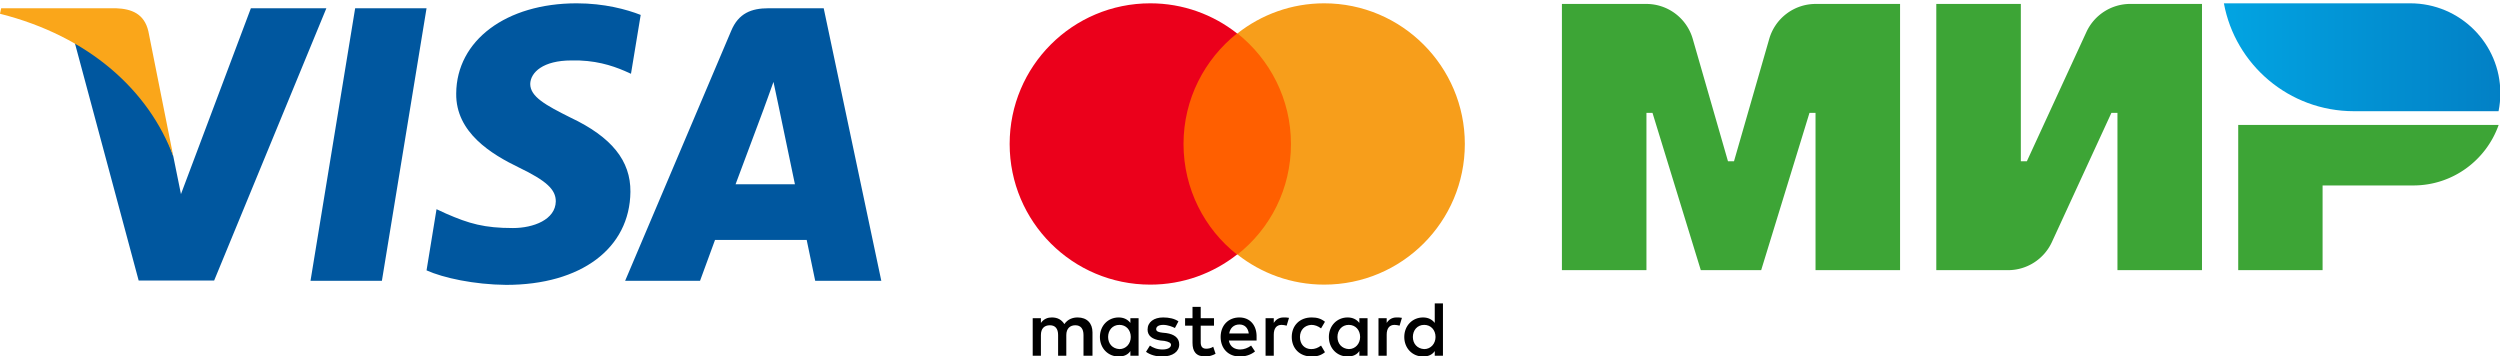 <?xml version="1.0" encoding="UTF-8" standalone="no"?>
<svg
   xmlns:dc="http://purl.org/dc/elements/1.1/"
   xmlns:cc="http://creativecommons.org/ns#"
   xmlns:rdf="http://www.w3.org/1999/02/22-rdf-syntax-ns#"
   xmlns:svg="http://www.w3.org/2000/svg"
   xmlns="http://www.w3.org/2000/svg"
   xmlns:sodipodi="http://sodipodi.sourceforge.net/DTD/sodipodi-0.dtd"
   xmlns:inkscape="http://www.inkscape.org/namespaces/inkscape"
   width="533"
   height="76"
   viewBox="0 0 533 76"
   version="1.1"
   id="svg8"
   sodipodi:docname="cards_logo.svg"
   inkscape:version="0.92.2 (5c3e80d, 2017-08-06)">
  <defs
     id="defs12">
    <linearGradient
       gradientUnits="userSpaceOnUse"
       x2="125.497"
       gradientTransform="scale(1.602,0.624)"
       id="a"
       x1="88.66"
       y1="18.419"
       y2="18.419">
      <stop
         offset="0%"
         stop-color="#02A4E2"
         id="stop2" />
      <stop
         offset="100%"
         stop-color="#0280C5"
         id="stop4" />
    </linearGradient>
  </defs>
  <sodipodi:namedview
     pagecolor="#ffffff"
     bordercolor="#666666"
     borderopacity="1"
     objecttolerance="10"
     gridtolerance="10"
     guidetolerance="10"
     inkscape:pageopacity="0"
     inkscape:pageshadow="2"
     inkscape:window-width="1920"
     inkscape:window-height="1017"
     id="namedview10"
     showgrid="false"
     inkscape:zoom="1.3868613"
     inkscape:cx="253.45"
     inkscape:cy="44.5"
     inkscape:window-x="-8"
     inkscape:window-y="-8"
     inkscape:window-maximized="1"
     inkscape:current-layer="svg8" />
  <g
     id="g6"
     transform="matrix(0.688,0,0,0.678,-0.376,0.643)"
     style="fill:none;fill-rule:nonzero">
    <path
       d="M 118.89,87.354 H 96.767 L 110.604,1.648 h 22.122 z M 199.088,3.743 C 194.724,2.01 187.803,0.094 179.245,0.094 c -21.847,0 -37.232,11.67 -37.326,28.355 -0.182,12.31 11.015,19.147 19.389,23.252 8.559,4.194 11.469,6.931 11.469,10.67 -0.088,5.742 -6.917,8.388 -13.286,8.388 -8.833,0 -13.565,-1.364 -20.757,-4.559 l -2.914,-1.37 -3.095,19.24 c 5.188,2.368 14.748,4.47 24.673,4.562 23.213,0 38.325,-11.49 38.504,-29.27 0.089,-9.757 -5.823,-17.233 -18.57,-23.341 -7.737,-3.922 -12.476,-6.566 -12.476,-10.579 0.09,-3.647 4.008,-7.383 12.743,-7.383 7.192,-0.183 12.476,1.548 16.48,3.281 l 2,0.91 z m 29.403,53.248 c 1.822,-4.923 8.833,-23.98 8.833,-23.98 -0.092,0.184 1.818,-5.014 2.91,-8.205 l 1.547,7.385 c 0,0 4.19,20.515 5.099,24.8 H 228.49 Z M 255.8,1.648 h -17.112 c -5.277,0 -9.286,1.549 -11.563,7.11 l -32.86,78.595 h 23.212 c 0,0 3.822,-10.578 4.643,-12.856 h 28.405 c 0.635,3.009 2.64,12.856 2.64,12.856 h 20.483 z M 78.289,1.648 56.623,60.09 54.255,48.237 C 50.25,34.561 37.687,19.702 23.67,12.313 l 19.845,74.95 H 66.909 L 101.683,1.648 Z"
       id="path2"
       inkscape:connector-curvature="0"
       style="fill:#00579f" />
    <path
       d="M 36.504,1.648 H 0.91 L 0.546,3.38 C 28.312,10.492 46.7,27.636 54.256,48.242 L 46.517,8.852 C 45.244,3.378 41.329,1.828 36.504,1.648 Z"
       id="path4"
       inkscape:connector-curvature="0"
       style="fill:#faa61a" />
  </g>
  <g
     transform="matrix(0.833,0,0,0.833,214.675,-0.043)"
     style="fill:none;fill-rule:nonzero"
     id="g10">
    <path
       style="fill:#000000"
       inkscape:connector-curvature="0"
       d="m 21.9,91.1 v -6 c 0,-2.3 -1.4,-3.8 -3.8,-3.8 -1.2,0 -2.5,0.4 -3.4,1.7 -0.7,-1.1 -1.7,-1.7 -3.2,-1.7 -1,0 -2,0.3 -2.8,1.4 V 81.5 H 6.6 v 9.6 h 2.1 v -5.3 c 0,-1.7 0.9,-2.5 2.3,-2.5 1.4,0 2.1,0.9 2.1,2.5 v 5.3 h 2.1 v -5.3 c 0,-1.7 1,-2.5 2.3,-2.5 1.4,0 2.1,0.9 2.1,2.5 v 5.3 z M 53,81.5 h -3.4 v -2.9 h -2.1 v 2.9 h -1.9 v 1.9 h 1.9 v 4.4 c 0,2.2 0.9,3.5 3.3,3.5 0.9,0 1.9,-0.3 2.6,-0.7 l -0.6,-1.8 c -0.6,0.4 -1.3,0.5 -1.8,0.5 -1,0 -1.4,-0.6 -1.4,-1.6 V 83.4 H 53 Z m 17.8,-0.2 c -1.2,0 -2,0.6 -2.5,1.4 v -1.2 h -2.1 v 9.6 h 2.1 v -5.4 c 0,-1.6 0.7,-2.5 2,-2.5 0.4,0 0.9,0.1 1.3,0.2 l 0.6,-2 c -0.4,-0.1 -1,-0.1 -1.4,-0.1 z m -26.9,1 c -1,-0.7 -2.4,-1 -3.9,-1 -2.4,0 -4,1.2 -4,3.1 0,1.6 1.2,2.5 3.3,2.8 l 1,0.1 c 1.1,0.2 1.7,0.5 1.7,1 0,0.7 -0.8,1.2 -2.2,1.2 -1.4,0 -2.5,-0.5 -3.2,-1 l -1,1.6 c 1.1,0.8 2.6,1.2 4.1,1.2 2.8,0 4.4,-1.3 4.4,-3.1 0,-1.7 -1.3,-2.6 -3.3,-2.9 l -1,-0.1 c -0.9,-0.1 -1.6,-0.3 -1.6,-0.9 0,-0.7 0.7,-1.1 1.8,-1.1 1.2,0 2.4,0.5 3,0.8 z m 55.8,-1 c -1.2,0 -2,0.6 -2.5,1.4 v -1.2 h -2.1 v 9.6 h 2.1 v -5.4 c 0,-1.6 0.7,-2.5 2,-2.5 0.4,0 0.9,0.1 1.3,0.2 l 0.6,-2 c -0.4,-0.1 -1,-0.1 -1.4,-0.1 z m -26.8,5 c 0,2.9 2,5 5.1,5 1.4,0 2.4,-0.3 3.4,-1.1 l -1,-1.7 c -0.8,0.6 -1.6,0.9 -2.5,0.9 -1.7,0 -2.9,-1.2 -2.9,-3.1 0,-1.8 1.2,-3 2.9,-3.1 0.9,0 1.7,0.3 2.5,0.9 l 1,-1.7 c -1,-0.8 -2,-1.1 -3.4,-1.1 -3.1,0 -5.1,2.1 -5.1,5 z m 19.4,0 v -4.8 h -2.1 v 1.2 c -0.7,-0.9 -1.7,-1.4 -3,-1.4 -2.7,0 -4.8,2.1 -4.8,5 0,2.9 2.1,5 4.8,5 1.4,0 2.4,-0.5 3,-1.4 v 1.2 h 2.1 z m -7.7,0 c 0,-1.7 1.1,-3.1 2.9,-3.1 1.7,0 2.9,1.3 2.9,3.1 0,1.7 -1.2,3.1 -2.9,3.1 -1.8,-0.1 -2.9,-1.4 -2.9,-3.1 z m -25.1,-5 c -2.8,0 -4.8,2 -4.8,5 0,3 2,5 4.9,5 1.4,0 2.8,-0.4 3.9,-1.3 l -1,-1.5 c -0.8,0.6 -1.8,1 -2.8,1 -1.3,0 -2.6,-0.6 -2.9,-2.3 h 7.1 V 86.4 C 64,83.3 62.2,81.3 59.5,81.3 Z m 0,1.8 c 1.3,0 2.2,0.8 2.4,2.3 h -5 c 0.2,-1.3 1.1,-2.3 2.6,-2.3 z m 52.1,3.2 v -8.6 h -2.1 v 5 c -0.7,-0.9 -1.7,-1.4 -3,-1.4 -2.7,0 -4.8,2.1 -4.8,5 0,2.9 2.1,5 4.8,5 1.4,0 2.4,-0.5 3,-1.4 v 1.2 h 2.1 z m -7.7,0 c 0,-1.7 1.1,-3.1 2.9,-3.1 1.7,0 2.9,1.3 2.9,3.1 0,1.7 -1.2,3.1 -2.9,3.1 -1.8,-0.1 -2.9,-1.4 -2.9,-3.1 z m -70.2,0 v -4.8 h -2.1 v 1.2 c -0.7,-0.9 -1.7,-1.4 -3,-1.4 -2.7,0 -4.8,2.1 -4.8,5 0,2.9 2.1,5 4.8,5 1.4,0 2.4,-0.5 3,-1.4 v 1.2 h 2.1 z m -7.8,0 c 0,-1.7 1.1,-3.1 2.9,-3.1 1.7,0 2.9,1.3 2.9,3.1 0,1.7 -1.2,3.1 -2.9,3.1 C 27,89.3 25.9,88 25.9,86.3 Z"
       id="path2-7" />
    <path
       style="fill:#ff5f00"
       inkscape:connector-curvature="0"
       d="M 43.2,8.6 H 74.7 V 65.2 H 43.2 Z"
       id="path4-1" />
    <path
       style="fill:#eb001b"
       inkscape:connector-curvature="0"
       d="M 45.2,36.9 C 45.2,25.4 50.6,15.2 58.9,8.6 52.8,3.8 45.1,0.9 36.7,0.9 c -19.9,0 -36,16.1 -36,36 0,19.9 16.1,36 36,36 8.4,0 16.1,-2.9 22.2,-7.7 C 50.6,58.7 45.2,48.4 45.2,36.9 Z"
       id="path6" />
    <path
       style="fill:#f79e1b"
       inkscape:connector-curvature="0"
       d="m 117.2,36.9 c 0,19.9 -16.1,36 -36,36 C 72.8,72.9 65.1,70 59,65.2 67.4,58.6 72.7,48.4 72.7,36.9 72.7,25.4 67.3,15.2 59,8.6 65.1,3.8 72.8,0.9 81.2,0.9 c 19.9,0 36,16.2 36,36 z"
       id="path8" />
  </g>
  <g
     transform="matrix(0.999,0,0,1,332.276,0.707)"
     style="fill:none;fill-rule:evenodd"
     id="g15">
    <g
       style="fill:#3da536"
       id="g11">
      <path
         inkscape:connector-curvature="0"
         d="M 112.654,6.127 99.952,33.672 H 98.665 V 0.131 H 80.622 v 56.758 h 15.313 c 4.02,0 7.676,-2.337 9.361,-5.994 l 12.699,-27.542 h 1.29 v 33.536 h 18.04 V 0.13 h -15.31 a 10.312,10.312 0 0 0 -9.361,5.996 M 44.968,7.591 37.451,33.671 H 36.164 L 28.648,7.591 A 10.31,10.31 0 0 0 18.742,0.133 H 0.725 v 56.755 h 18.04 V 23.352 h 1.29 l 10.31,33.536 H 43.25 L 53.56,23.352 h 1.29 V 56.888 H 72.89 V 0.133 H 54.874 A 10.31,10.31 0 0 0 44.968,7.591 M 145.057,25.93 v 30.96 h 18.006 V 38.831 h 19.367 c 8.413,0 15.551,-5.39 18.208,-12.902 h -55.58 z"
         id="path9" />
    </g>
    <path
       style="fill:url(#a)"
       inkscape:connector-curvature="0"
       d="m 142,0 c 2.417,13.085 13.908,23 27.737,23 h 30.878 C 200.867,21.763 201,20.479 201,19.169 201,8.582 192.388,0 181.764,0 Z"
       id="path13" />
  </g>
</svg>

